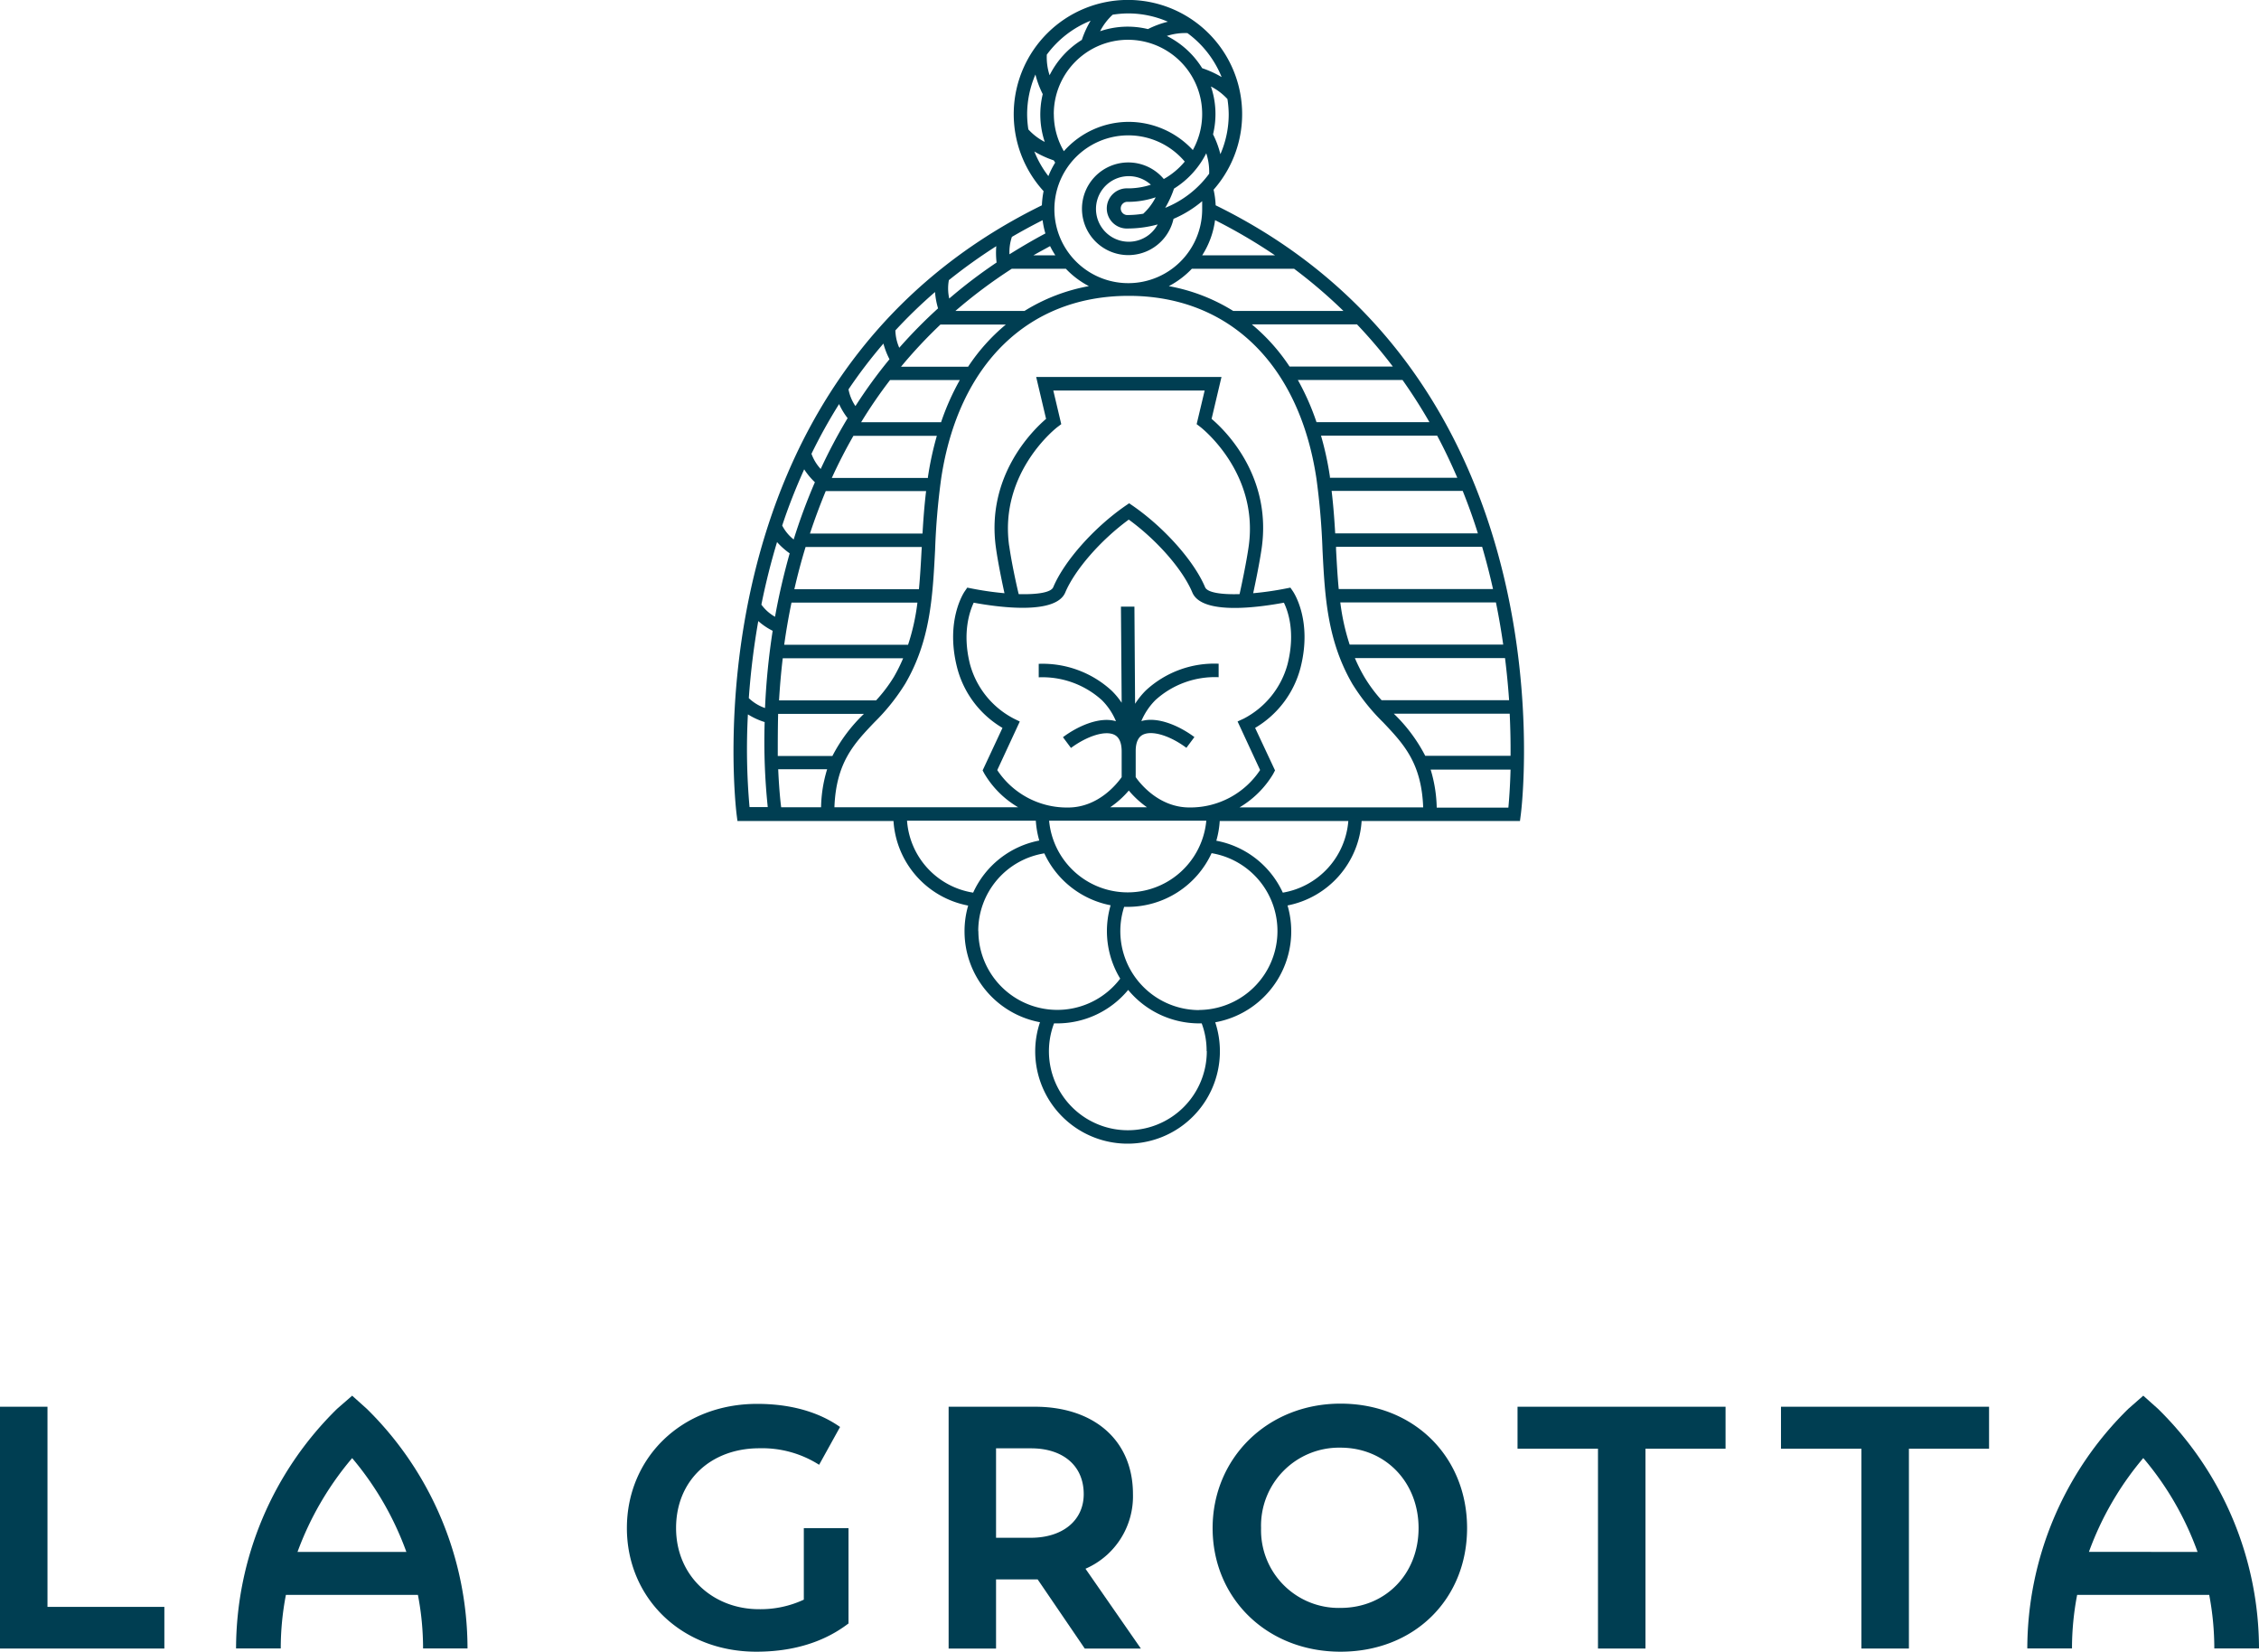 <svg id="Layer_1" data-name="Layer 1" xmlns="http://www.w3.org/2000/svg" viewBox="0 0 372.06 271.99"><defs><style>.cls-1{fill:#003e52;}</style></defs><title>logo</title><path class="cls-1" d="M254.22,87.81a14.7,14.7,0,0,0-.34-2.57,18.81,18.81,0,1,0-28,.24,14.84,14.84,0,0,0-.28,2.33c-59.23,29.07-50.36,99.67-50.27,100.39l.13,1h25.7a15.16,15.16,0,0,0,12.3,13.93,15,15,0,0,0-.6,4.26,15.22,15.22,0,0,0,12.43,14.95,15,15,0,0,0-.79,4.8,15.21,15.21,0,1,0,29.65-4.79,15.22,15.22,0,0,0,11.91-19.24,15.14,15.14,0,0,0,12.2-13.91h26.08l.13-1C304.59,187.48,313.46,116.87,254.22,87.81ZM226.79,189.15h25.89a13,13,0,0,1-25.89,0ZM221,172.35a14.29,14.29,0,0,1-7.25-9c-1.31-5.24,0-8.75.62-10.1,4,.74,13.5,2.06,15.08-1.68s5.83-8.62,10.46-12c4.63,3.36,8.88,8.2,10.47,12s11.11,2.42,15.08,1.68c.66,1.35,1.93,4.86.61,10.1a14.29,14.29,0,0,1-7.24,9l-1,.46,3.71,8a13.77,13.77,0,0,1-11.65,6.16c-5,0-8.12-3.93-8.84-5l0-4.29c0-1.39.41-2.3,1.19-2.69,1.5-.75,4.45.14,7.16,2.16l1.32-1.77c-2.41-1.8-6-3.43-8.74-2.63a10.82,10.82,0,0,1,2.33-3.47,14.58,14.58,0,0,1,10.4-3.76l0-2.22a16.59,16.59,0,0,0-12,4.41,13.2,13.2,0,0,0-1.76,2.19l-.11-16h-2.22l.12,15.83a12.3,12.3,0,0,0-1.66-2,16.8,16.8,0,0,0-12-4.41l0,2.22a14.61,14.61,0,0,1,10.4,3.76,10.63,10.63,0,0,1,2.32,3.47c-2.72-.81-6.33.83-8.73,2.63l1.32,1.77c2.72-2,5.66-2.91,7.16-2.16.79.4,1.19,1.32,1.19,2.76h0l0,4.21c-.71,1-3.79,5-8.84,5a13.75,13.75,0,0,1-11.65-6.16l3.71-8Zm-.79-28.45c-1.7-12.15,7.88-19.54,8-19.61l.58-.44-1.31-5.54h24.93l-1.32,5.54.58.44c.1.07,9.67,7.46,8,19.61-.36,2.59-1.15,6.31-1.51,7.94-3,.09-5.31-.25-5.68-1.14-1.81-4.3-6.7-9.8-11.88-13.39l-.63-.43-.63.43c-5.18,3.59-10.06,9.09-11.87,13.39-.38.89-2.68,1.22-5.69,1.14C221.38,150.21,220.58,146.49,220.22,143.9Zm19.7,40.28a15.66,15.66,0,0,0,3,2.76h-6.06A15.37,15.37,0,0,0,239.92,184.18Zm23.83-2.82.26-.49-3.28-7a16.26,16.26,0,0,0,7.5-10c1.94-7.71-1.15-12.31-1.28-12.5l-.41-.6-.72.14a51.45,51.45,0,0,1-5.41.78c.4-1.85,1.07-5.1,1.41-7.49,1.65-11.8-6-19.32-8.26-21.22l1.63-6.9H224.66l1.63,6.9c-2.22,1.9-9.91,9.42-8.26,21.22.33,2.39,1,5.64,1.41,7.49a51.64,51.64,0,0,1-5.42-.78l-.71-.14-.41.6c-.14.19-3.22,4.79-1.28,12.5a16.21,16.21,0,0,0,7.49,10l-3.27,7,.26.49a15.66,15.66,0,0,0,5.59,5.58H191.43c.27-7.34,3.21-10.46,6.59-14a33.76,33.76,0,0,0,5.08-6.36c4.14-7.09,4.51-14.31,4.91-22a115.68,115.68,0,0,1,1-11.77c2.83-18.85,14.38-30.09,30.89-30.09S268,114,270.82,132.83a115.68,115.68,0,0,1,1,11.77c.39,7.64.77,14.86,4.9,22a33.79,33.79,0,0,0,5.09,6.36c3.38,3.57,6.32,6.69,6.59,14H258.15A15.84,15.84,0,0,0,263.75,181.36Zm-84.86-25.09a10.92,10.92,0,0,0,2.38,1.61A115.05,115.05,0,0,0,180,170.6a7.41,7.41,0,0,1-2.67-1.63A123.34,123.34,0,0,1,178.89,156.27Zm31.39-56.13a88.12,88.12,0,0,1,7.82-5.6,13.33,13.33,0,0,0,.05,2.69,82.68,82.68,0,0,0-7.8,5.93A7.59,7.59,0,0,1,210.28,100.14Zm17.29-27.33a12.22,12.22,0,1,1,22.9,5.9,14.42,14.42,0,0,0-10.55-4.64,14.26,14.26,0,0,0-10.69,4.83A12.1,12.1,0,0,1,227.57,72.81Zm25.58,9.81a16.68,16.68,0,0,1-7.23,5.61,16.22,16.22,0,0,0,1.45-3.17,14.54,14.54,0,0,0,5.31-5.82A9.71,9.71,0,0,1,253.15,82.62Zm1,7.64A89.24,89.24,0,0,1,264,96.05H252A14.16,14.16,0,0,0,254.12,90.26ZM252,88.4a12.17,12.17,0,1,1-2.87-7.79,12.24,12.24,0,0,1-3.45,2.87,7.63,7.63,0,1,0,1.6,6.56A18.6,18.6,0,0,0,252,87.13C252,87.56,252,88,252,88.4Zm-29.31,16.81H211.35a82.3,82.3,0,0,1,9.29-6.95h8.91a14.38,14.38,0,0,0,3.79,2.86A30.31,30.31,0,0,0,222.73,105.21Zm5.09-9.16h-3.58c.9-.52,1.82-1,2.75-1.52A13.93,13.93,0,0,0,227.82,96.05Zm12-4.42a18.86,18.86,0,0,0,4.89-.67,5.4,5.4,0,1,1-1.12-6.54,12.1,12.1,0,0,1-3.77.6,3.31,3.31,0,1,0,0,6.61Zm2.5-2.43a15.91,15.91,0,0,1-2.5.21,1.09,1.09,0,1,1,0-2.17,14.34,14.34,0,0,0,4.56-.75A9.46,9.46,0,0,1,242.29,89.2Zm-16.11,3.25c-2.06,1.09-4,2.24-5.91,3.43a7.83,7.83,0,0,1,.4-2.87q2.43-1.42,5.06-2.75A13.29,13.29,0,0,0,226.18,92.45Zm-17.26,15h10.75a31.65,31.65,0,0,0-6.21,6.94H202.4A79.58,79.58,0,0,1,208.92,107.42Zm-17.81,71.05h-9c0-2.06,0-4.38.06-6.94h14.13A26.22,26.22,0,0,0,191.11,178.47Zm7.21-9.16h-16c.13-2.19.32-4.51.61-6.94h19.83a27.18,27.18,0,0,1-1.52,3.06A24.39,24.39,0,0,1,198.32,169.31Zm5.25-9.16h-20.4c.31-2.24.71-4.56,1.2-6.94h20.74A35.71,35.71,0,0,1,203.57,160.15Zm2.23-15.66c-.12,2.25-.24,4.41-.44,6.51H184.83c.52-2.28,1.13-4.6,1.85-6.95h19.14C205.81,144.2,205.8,144.35,205.8,144.49Zm.14-2.65H187.4c.76-2.31,1.62-4.62,2.6-7h16.53C206.24,137.29,206.07,139.6,205.94,141.84Zm.9-9.34,0,.18H191q1.59-3.5,3.56-6.94H208.3A52.71,52.71,0,0,0,206.84,132.5Zm2.18-9H195.83a78.5,78.5,0,0,1,4.76-6.94h11.49A40.91,40.91,0,0,0,209,123.52Zm-14.12-2.66a7.24,7.24,0,0,1-1.14-2.75,81.73,81.73,0,0,1,5.75-7.54,12.93,12.93,0,0,0,1,2.58A79.92,79.92,0,0,0,194.9,120.86Zm-1.29,2a87.43,87.43,0,0,0-4.43,8.36,7.36,7.36,0,0,1-1.52-2.5,87.37,87.37,0,0,1,4.55-8.19A11.62,11.62,0,0,0,193.61,122.87Zm-5.39,10.55a95.67,95.67,0,0,0-3.49,9.42,7.07,7.07,0,0,1-1.89-2.29c1-3.06,2.23-6.16,3.62-9.26A11.57,11.57,0,0,0,188.22,133.42Zm-4.15,11.71c-1,3.57-1.81,7.07-2.41,10.44a7.07,7.07,0,0,1-2.25-2c.67-3.34,1.52-6.79,2.58-10.3A12.19,12.19,0,0,0,184.07,145.13Zm-1.9,35.55h8.07a22.61,22.61,0,0,0-1,6.26h-6.57C182.51,185.8,182.3,183.62,182.17,180.68Zm101.39-9.15h19.1c.12,2.56.16,4.88.14,6.94H288.74A26.43,26.43,0,0,0,283.56,171.53Zm-2-2.22a24.39,24.39,0,0,1-2.87-3.88,27.28,27.28,0,0,1-1.53-3.06h24.73c.3,2.43.52,4.75.67,6.94Zm-5.26-9.16a36.46,36.46,0,0,1-1.54-6.94h25.63c.49,2.38.88,4.7,1.2,6.94ZM274.49,151c-.2-2.1-.32-4.26-.44-6.51,0-.15,0-.29,0-.44h24.06c.69,2.35,1.28,4.67,1.79,6.95Zm-.58-9.16c-.13-2.24-.3-4.55-.59-7h21.59c.93,2.33,1.77,4.65,2.5,7Zm-.87-9.16,0-.18a51.06,51.06,0,0,0-1.47-6.76h19.13c1.23,2.3,2.32,4.62,3.32,6.94Zm-2.21-9.16a40.94,40.94,0,0,0-3.07-6.94H285c1.61,2.28,3.09,4.6,4.43,6.94Zm-4.44-9.16a31.65,31.65,0,0,0-6.21-6.94H277.5a82.18,82.18,0,0,1,5.9,6.94Zm-9.27-9.15a30.31,30.31,0,0,0-10.61-4.09,14.55,14.55,0,0,0,3.79-2.86h16.84a83,83,0,0,1,8.13,6.95ZM255,79.39a15.67,15.67,0,0,0-1.21-3.27,14.13,14.13,0,0,0-.35-7.88,9.83,9.83,0,0,1,2.72,2.07,17.21,17.21,0,0,1,.21,2.5A16.42,16.42,0,0,1,255,79.39Zm.18-12.71A16.22,16.22,0,0,0,252,65.23a14.47,14.47,0,0,0-5.82-5.31,9.73,9.73,0,0,1,3.39-.47A16.73,16.73,0,0,1,255.2,66.68Zm-8.84-9.1a15.45,15.45,0,0,0-3.27,1.21,14.13,14.13,0,0,0-7.88.35,9.68,9.68,0,0,1,2.07-2.72,17.23,17.23,0,0,1,2.51-.21A16.41,16.41,0,0,1,246.36,57.58Zm-12.71-.18a16,16,0,0,0-1.45,3.17,14.47,14.47,0,0,0-5.31,5.82,9.51,9.51,0,0,1-.46-3.39A16.64,16.64,0,0,1,233.65,57.4Zm-9.1,8.84a15.31,15.31,0,0,0,1.21,3.26,14.3,14.3,0,0,0,.33,7.87,9.43,9.43,0,0,1-2.7-2.06,17.21,17.21,0,0,1-.2-2.5A16.57,16.57,0,0,1,224.55,66.24Zm-.2,12.69a16.38,16.38,0,0,0,3.22,1.48l.24.37A14.23,14.23,0,0,0,226.67,83,16.61,16.61,0,0,1,224.35,78.93ZM208,102.09a12.58,12.58,0,0,0,.5,2.69,81.26,81.26,0,0,0-6.39,6.49,7.57,7.57,0,0,1-.64-2.86A81.67,81.67,0,0,1,208,102.09Zm-30.79,69.57a11.78,11.78,0,0,0,2.73,1.25,104.08,104.08,0,0,0,.51,14h-3A107.81,107.81,0,0,1,177.18,171.66Zm26.21,17.49h21.18a15.33,15.33,0,0,0,.57,3.27A15.09,15.09,0,0,0,214.28,201,12.93,12.93,0,0,1,203.39,189.15Zm11.7,18.19A12.93,12.93,0,0,1,226,194.53a15.23,15.23,0,0,0,10.92,8.55,15.29,15.29,0,0,0-.61,4.26,15.1,15.1,0,0,0,2.19,7.82,13,13,0,0,1-23.36-7.82Zm37.64,19.75a13,13,0,1,1-25.16-4.56l.52,0a15.18,15.18,0,0,0,11.69-5.51,15.19,15.19,0,0,0,11.7,5.51l.41,0A12.79,12.79,0,0,1,252.73,227.09Zm-1.25-6.75a13,13,0,0,1-12.36-17c.21,0,.41,0,.61,0a15.21,15.21,0,0,0,13.79-8.84,13,13,0,0,1-2,25.82ZM265.28,201a15.11,15.11,0,0,0-10.95-8.55,15.13,15.13,0,0,0,.56-3.25h21.18A13,13,0,0,1,265.28,201Zm25.35-14a23,23,0,0,0-1-6.26h13.16c-.08,2.92-.25,5.1-.36,6.26Z" transform="translate(-54 -54)"/><polygon class="cls-1" points="7.82 231.66 0 231.66 0 271.48 27.07 271.48 27.07 264.62 7.82 264.62 7.82 231.66"/><path class="cls-1" d="M186.39,317.43A16.88,16.88,0,0,1,179,319c-7.53,0-13.65-5.43-13.65-13.36s5.83-13.14,13.7-13.14a17.47,17.47,0,0,1,9.86,2.72l3.45-6.23c-1.47-1-5.66-3.8-13.65-3.8-12.57,0-21.46,9-21.46,20.45S166.17,326,178.57,326c8.33,0,13-3,15.18-4.65V305.65h-7.36Z" transform="translate(-54 -54)"/><path class="cls-1" d="M241.9,325.48l-9.12-13.14a13,13,0,0,0,7.82-12.29c0-8.9-6.46-14.39-16.15-14.39H210.24v39.82h7.81V314.09h6.85l7.76,11.39Zm-18.13-18.24h-5.72V292.51h5.78c5.15,0,8.66,2.78,8.66,7.54C232.49,304.41,229,307.24,223.77,307.24Z" transform="translate(-54 -54)"/><path class="cls-1" d="M295.63,305.65c0-11.78-8.78-20.5-20.84-20.5s-21.07,9-21.07,20.5S262.61,326,274.79,326,295.63,317.32,295.63,305.65Zm-33.93,0a12.85,12.85,0,0,1,13.09-13.25c7.36,0,12.85,5.66,12.85,13.25s-5.49,13.14-12.85,13.14A12.79,12.79,0,0,1,261.7,305.65Z" transform="translate(-54 -54)"/><polygon class="cls-1" points="249.94 238.57 263.19 238.57 263.19 271.48 271.01 271.48 271.01 238.57 284.2 238.57 284.2 231.66 249.94 231.66 249.94 238.57"/><polygon class="cls-1" points="293.33 238.57 306.58 238.57 306.58 271.48 314.4 271.48 314.4 238.57 327.6 238.57 327.6 231.66 293.33 231.66 293.33 238.57"/><path class="cls-1" d="M114.41,286,112,283.84,109.52,286a55.39,55.39,0,0,0-16.64,39.46h7.36a46.47,46.47,0,0,1,.85-8.82h21.74a46.47,46.47,0,0,1,.85,8.82H131A55.41,55.41,0,0,0,114.41,286ZM103,309.57A50.88,50.88,0,0,1,112,294.12a50.59,50.59,0,0,1,8.93,15.45Z" transform="translate(-54 -54)"/><path class="cls-1" d="M409.42,286,407,283.84,404.54,286a55.39,55.39,0,0,0-16.64,39.46h7.36a46.47,46.47,0,0,1,.85-8.82h21.75a47.33,47.33,0,0,1,.84,8.82h7.36A55.39,55.39,0,0,0,409.42,286Zm-11.37,23.56A50.6,50.6,0,0,1,407,294.11a50,50,0,0,1,8.94,15.46Z" transform="translate(-54 -54)"/></svg>